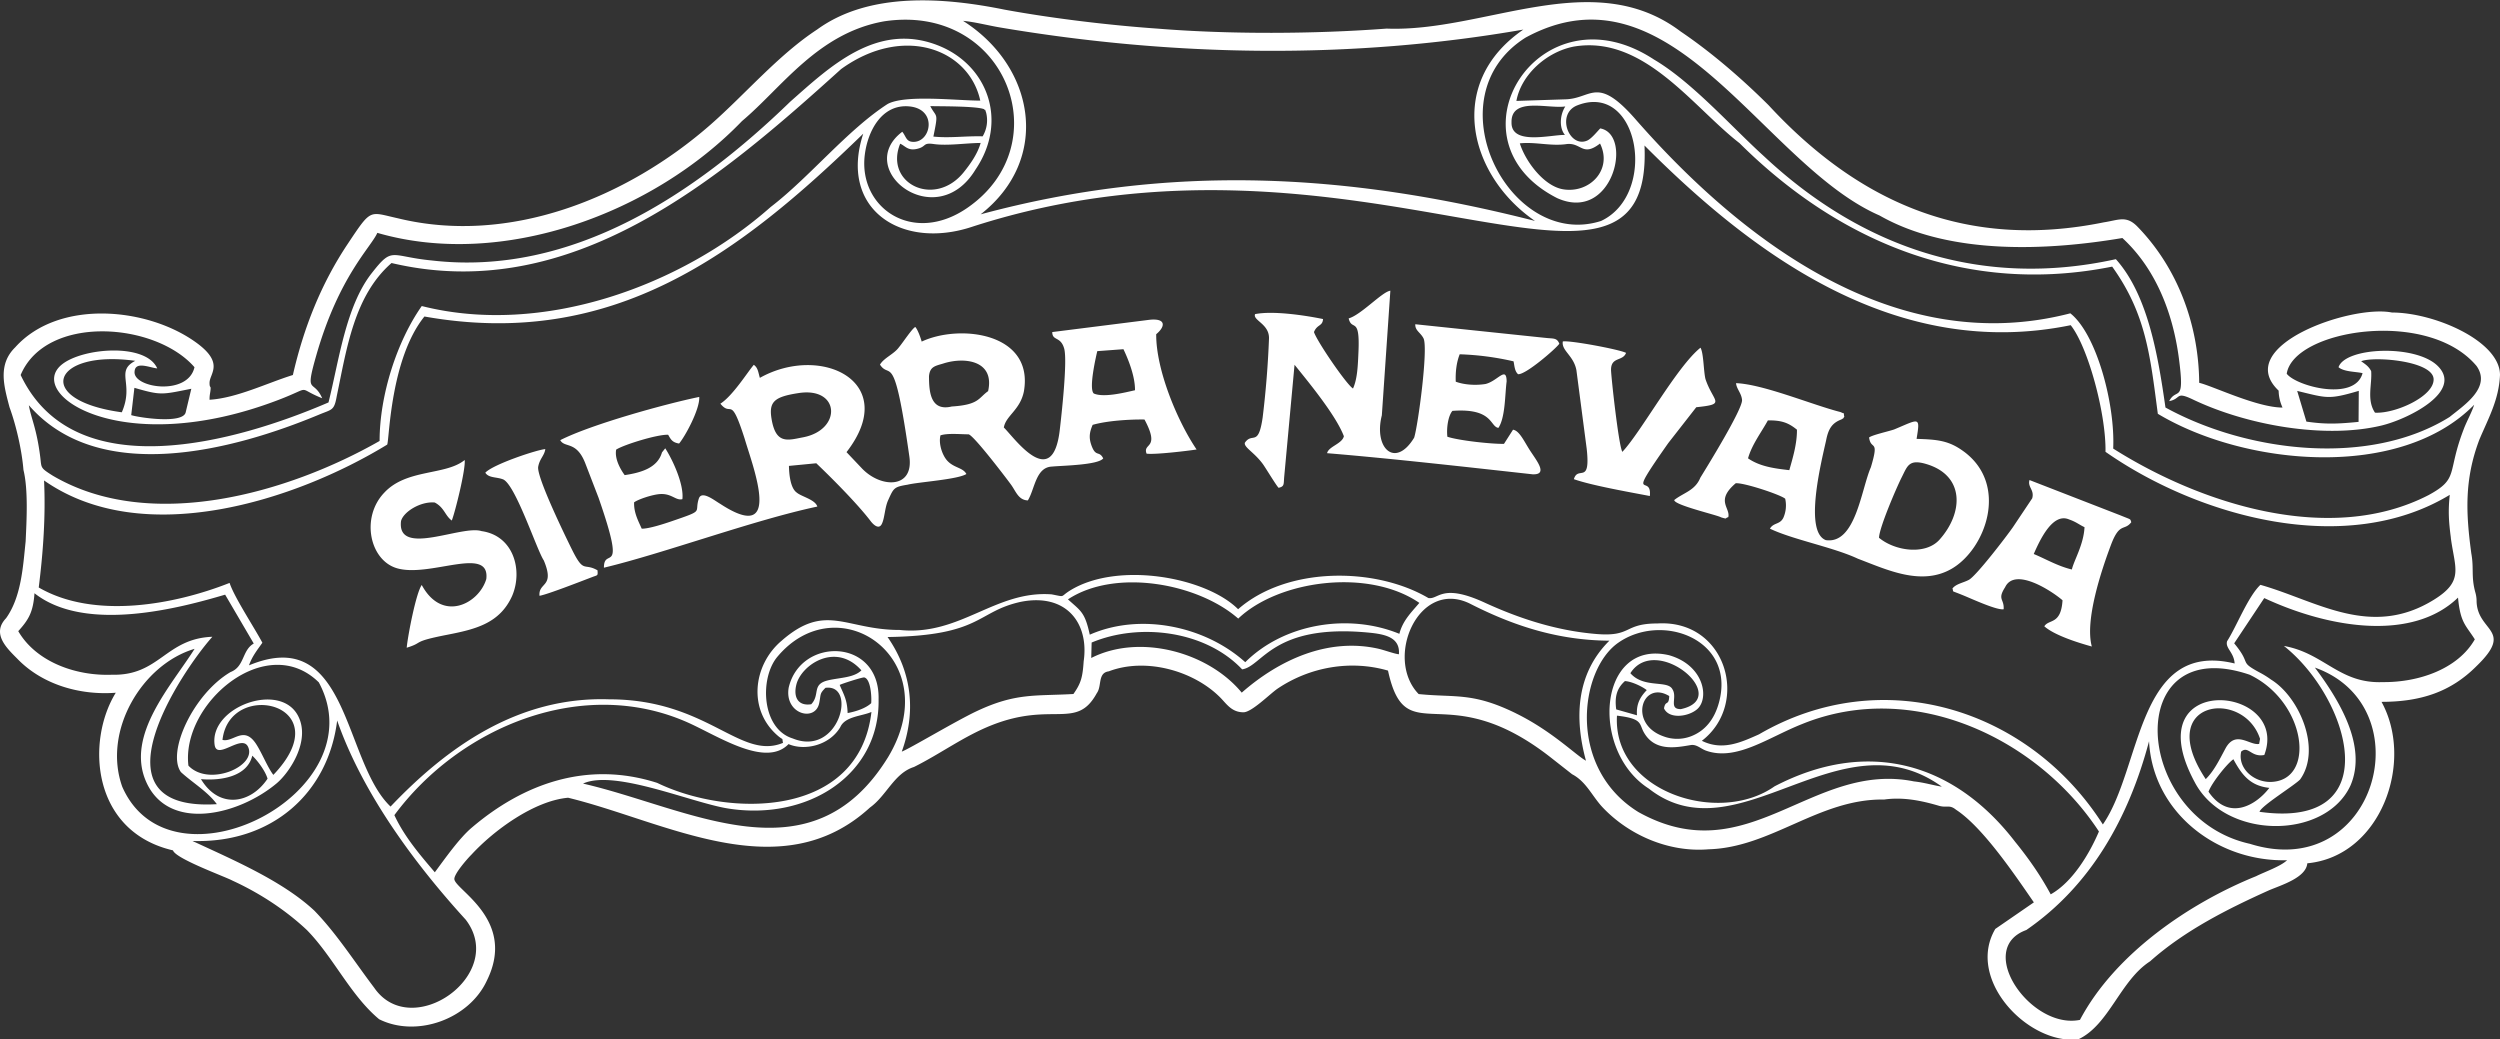 <svg xmlns="http://www.w3.org/2000/svg" viewBox="0 0 125 51.955" fill="#FFFFFF"><rect x="0" y="0" width="125" height="51.955" fill="#333333" stroke="none"/><path d="M123.958 22.006c.467-1.11.985-2.006 1.042-3.255 0-1.707-3.298-3.125-5.404-3.125-2.04-.41-8.003 1.681-5.664 3.906a2.1 2.1 0 0 0 .195.846c-1.279 0-3.494-1.08-4.167-1.237-.023-2.919-1.086-5.765-3.108-7.83-.551-.548-.926-.305-1.661-.194-6.771 1.376-12.175-.898-16.765-5.86-1.313-1.307-2.848-2.638-4.392-3.681-4.386-3.315-9.803.047-14.703-.146-3.614.273-7.872.292-11.456.001-2.416-.168-5.272-.513-7.646-.948-3.004-.61-6.757-.91-9.37.992-1.93 1.261-3.599 3.238-5.333 4.759-4.175 3.655-10.063 6.05-15.648 4.677-1.431-.315-1.292-.517-2.487 1.277-1.335 1.998-2.207 4.202-2.747 6.563-1.253.386-2.809 1.155-4.167 1.237 0-.211.019-.257.041-.419.047-.358-.041-.102-.041-.427 0-.462.748-.967-.623-1.981-2.429-1.796-6.911-2.229-9.094.206-.887.868-.555 1.958-.286 2.989.34.932.62 2.167.699 3.142.245.996.156 2.542.109 3.572-.132 1.252-.212 2.764-.978 3.84-.727.761.009 1.474.553 2.018 1.244 1.298 3.132 1.847 4.932 1.709-1.484 2.405-1.229 6.93 2.861 7.882.123.415 2.61 1.314 2.978 1.514 1.359.623 2.659 1.475 3.716 2.469 1.313 1.335 2.181 3.269 3.613 4.46 1.886.941 4.506-.014 5.388-1.936 1.506-3.046-1.628-4.55-1.628-5.079 0-.269.641-1.002.862-1.222 1.116-1.21 3.13-2.688 4.826-2.838 4.871 1.183 10.621 4.583 15.093.49.833-.595 1.209-1.713 2.202-2.029 1.335-.665 2.505-1.545 3.897-2.093 3.038-1.199 4.23.259 5.242-1.595.265-.357.033-1.018.6-1.093 1.859-.709 4.255-.025 5.579 1.314.311.315.564.733 1.155.733.408 0 1.29-.888 1.692-1.173 1.619-1.094 3.66-1.455 5.535-.911.902 4.147 2.849.191 8.148 4.352l1.058.83c.698.365.981 1.062 1.498 1.627 1.318 1.411 3.336 2.294 5.328 2.125 3.127-.084 5.534-2.544 8.776-2.487.928-.133 1.834.045 2.746.314.395.11.515-.073.844.193 1.351.877 2.986 3.32 3.895 4.634l-1.928 1.328c-1.344 2.281 1.088 5.185 3.423 5.509h.75c1.524-.73 2.079-2.932 3.566-3.889 1.737-1.549 3.911-2.635 5.952-3.554.61-.259 1.849-.628 1.909-1.347 3.675-.347 5.366-5.067 3.711-8.073 2.011 0 3.49-.527 4.737-1.774 1.948-1.873.014-1.705.016-3.304a1.55 1.55 0 0 0-.062-.393c-.22-.802-.063-1.191-.201-1.948-.268-1.989-.358-3.667.393-5.667zM76.287 1.876c7.309-3.961 11.847 6.355 17.691 8.899 3.507 2.003 8.425 1.754 12.141 1.126 1.65 1.516 2.518 3.716 2.821 5.982.318 2.379-.111 1.453-.482 2.174.62-.118.296-.508 1.192-.08 2.666 1.273 6.565 1.982 9.416 1.302 1.299-.31 4.135-1.699 2.813-2.988-1.114-1.086-4.62-.934-4.953.07.279.237.866.217 1.202.297-.383 1.435-3.317.655-3.792.029.335-2.191 7.05-3.3 9.491-.388.754 1.07-.619 1.96-1.35 2.553-4.008 2.495-10.092 1.78-14.204-.476-.356-2.474-.848-5.598-2.48-7.417-6.726 1.482-12.708-.577-17.587-5.139-1.648-1.493-3.596-3.716-5.507-4.843-5.705-3.749-10.585 4.005-4.844 6.928 2.797 1.26 3.813-3.188 2.156-3.484-.155.161-.441.518-.655.61-.907.387-1.583-1.362-.467-1.772 3.072-1.169 4.012 4.452 1.165 5.789-4.592 1.478-8.502-6.201-3.767-9.172zm38.572 17.67c1.495.359 1.555.446 3.08-.003l-.011 1.551c-.993.097-1.62.132-2.608-.014l-.461-1.535zm3.699-.99c-.129-.253-.305-.35-.499-.494.622-.257 3.575-.027 3.621.887.044.862-1.913 1.743-2.93 1.685-.429-.639-.138-1.417-.192-2.079zM78.246 6.747c-.701-.015-2.69.534-2.67-.625-.03-1.295 1.842-.67 2.69-.8-.264.405-.324 1.058-.019 1.425zm.057.46c.771-.106.804.664 1.698-.031.645 1.302-.517 2.508-1.846 2.289-.955-.158-1.879-1.386-2.164-2.297.776-.082 1.54.146 2.311.04zm44.237 19.679c.202 1.536.671 2.156-.831 3.092-3.173 1.977-5.874.06-8.689-.736-.619.589-1.185 2.065-1.666 2.821-.099.348.343.548.378 1.111-4.895-1.189-4.628 5.221-6.589 8.049-3.699-5.801-11.029-8.094-17.193-4.506-.896.4-1.826.834-2.857.323 2.416-1.854 1.231-6.071-2.216-5.867-1.72 0-1.257.676-3.06.527-1.973-.163-3.824-.761-5.586-1.57-2.156-.99-2.303-.135-2.813-.229-2.653-1.56-7.067-1.585-9.512.56-1.61-1.607-5.994-2.401-8.377-.952-.563.343-.216.348-.947.209-2.822-.209-4.582 2.096-7.597 1.78-2.719 0-3.689-1.399-5.913.546-1.43 1.214-1.704 3.495-.127 4.788.246.191.147.038.205.311-2.143.891-3.776-2.177-8.684-2.177-4.568-.156-8.131 2.411-10.938 5.362-2.377-2.258-2.074-9.141-7.078-7.061.157-.459.444-.807.669-1.13-.392-.744-1.412-2.286-1.639-2.992-2.75 1.088-6.768 1.839-9.543.229.22-1.751.351-3.573.266-5.351 4.97 3.48 12.605.99 17.157-1.793.107-.217.149-4.282 1.862-6.405 9.441 1.678 15.773-3.151 21.941-9.142-1.24 3.791 1.933 5.841 5.472 4.646 19.228-6.203 34.05 6.291 33.59-4.054 5.546 5.573 12.66 10.753 21.31 8.984.871 1.094 1.775 4.453 1.74 6.332 4.625 3.234 12 5.312 17.213 2.151-.086.821-.05 1.339.055 2.143zM49.307 5.633a1.57 1.57 0 0 1-.174 1.184c-.834-.025-1.647.097-2.464.012.259-1.263.162-.912-.156-1.523.553.013 2.301-.003 2.694.154.106.144-.011-.151.1.173zm-.275 1.515c-.16.567-.54 1.081-.843 1.46-1.449 1.806-3.988.568-3.18-1.422.249.103.377.366.843.258.492-.114.264-.324.842-.241.668.096 1.616-.05 2.338-.055zm-4.647-1.951c-2.02 1.303-3.912 3.666-5.85 5.152-4.451 3.941-11.393 6.486-17.447 4.953-1.248 1.778-2.107 4.462-2.108 6.746-4.547 2.594-11.453 4.606-16.338 1.738-.643-.405-.561-.383-.629-.932-.181-1.448-.455-1.917-.571-2.593 3.505 4.039 10.228 2.251 14.479.484.689-.292.787-.192.921-.959.493-2.346.863-5.004 2.735-6.635 9.005 2.126 16.404-4.206 22.479-9.698 3.116-2.25 6.4-1 6.958 1.578-1.177 0-3.741-.309-4.629.167zm5.605-3.826c8.645 1.463 17.528 1.616 26.178.108-3.903 2.67-2.719 7.305.581 9.568-9.407-2.403-18.264-2.878-27.717-.33 3.521-2.756 2.732-7.376-.879-9.674.571.051 1.252.23 1.837.328zM1.031 18.754c1.28-3.055 6.737-2.644 8.693-.394-.328 1.461-3.105 1.035-2.994.208.037-.526.767-.179 1.132-.147-.562-1.282-3.706-1.037-4.756-.206-1.871 1.481 2.979 4.786 10.827 1.777 1.763-.676.829-.619 2.177-.079-.44-1.005-.88-.101-.296-2.144 1.131-3.956 2.74-5.41 3.053-6.126 6.275 1.823 13.815-1 18.235-5.591 1.979-1.66 3.788-4.404 7.113-4.987 6.074-.911 8.794 6.147 4.14 9.337-2.729 1.87-5.442-.023-5.116-2.656.151-1.224.864-2.537 2.203-2.428 1.43.117 1.127 1.752.257 1.775-.399.011-.38-.256-.585-.505-2.471 1.871 1.687 5.149 3.662 1.89 1.654-2.437.602-5.243-1.891-6.214-3.051-1.188-5.417 1.099-7.366 2.814-4.726 4.587-10.904 8.751-17.907 7.948-2.116-.201-1.959-.728-3.017.621-1.313 1.663-1.65 4.42-2.17 6.475-4.555 1.962-12.698 4.305-15.392-1.371zm5.059 1.861c-4.457-.605-3.484-3.151.673-2.573-1.021.536-.039 1.127-.673 2.573zm.631-1.223c1.345.389 1.363.34 2.845.046l-.284 1.189c-.158.574-2.295.26-2.721.13l.159-1.366zM5.594 33.737c-1.82.068-3.793-.651-4.681-2.179.521-.575.747-.957.811-1.896 2.57 2.022 7.363.711 9.533.071l1.431 2.444c-.593.335-.452 1.154-1.161 1.426-1.866 1.097-3.2 4.009-2.48 5.003.575.528 1.334.971 1.796 1.603-6.458.394-1.812-6.587-.225-8.37-2.348.092-2.641 1.959-5.024 1.898zm7.02 4.048c.24.22.645.743.764 1.149-.842 1.264-2.427 1.529-3.329.023 1.011.089 2.319-.132 2.564-1.172zm-1.49-.789c.353-3.094 5.939-1.799 2.544 1.748-.284-.365-.579-1.113-.866-1.55-.615-.936-1.137-.062-1.678-.199zM6.11 39.33c-.99-2.789.998-6.111 3.62-6.888-1.14 1.813-3.437 4.284-2.437 6.614 1.104 2.574 4.639 1.709 6.543.108.636-.535 1.706-2.119 1.073-3.361-.896-1.756-4.447-.453-4.178 1.44.113.793 1.355-.555 1.669.093.469.969-1.955 2.027-2.979.946-.371-3.101 3.896-6.745 6.52-4.163 2.961 5.508-7.397 10.791-9.832 5.21zm17.176 6.654c2.097 2.739-2.707 6.119-4.576 3.403-.999-1.32-1.867-2.691-2.986-3.848-1.602-1.5-4.106-2.56-6.1-3.49 3.966.127 6.786-2.391 7.234-6.023 1.267 3.624 3.857 7.142 6.428 9.958zm.31-4.608c-.63.529-1.351 1.561-1.855 2.238-.736-.864-1.524-1.778-2.022-2.857 3.253-4.397 9.413-6.995 14.709-4.615 1.529.692 3.864 2.244 4.999 1.063.808.348 2.045.067 2.588-.848.237-.541 1.078-.546 1.557-.759-.612 5.299-7.09 5.298-10.713 3.546-3.515-1.129-6.707.058-9.263 2.232zm19.617-7.504c.308.069.376.898.348 1.286-.284.265-.775.418-1.18.495-.02-.668-.19-.916-.397-1.406.101-.058 1.143-.394 1.229-.375zm-1.788.14c-.865.194-.399.71-.863 1.2-.663.103-.903-.36-.742-.989.251-.985 1.973-2.146 3.25-.705-.373.366-1.041.358-1.644.493zm2.963 3.871c-3.852 6.216-9.899 2.522-15.236 1.296 1.575-.723 5.422.954 7.246 1.245 3.99.635 7.602-1.682 7.531-5.461.076-3.063-3.894-3.139-4.494-.585-.229 1.324 1.325 1.743 1.524.782.096-.464.008-.462.314-.769 1.601-.213.677 3.476-1.634 2.532-1.548-.475-1.669-2.97-.791-4.06 3.053-3.687 8.523.108 5.54 5.02zm9.795-4.807c-.053.785-.131 1.084-.512 1.624-1.914.11-2.872-.067-4.836.858-1.063.501-3.373 1.888-3.746 2.022.698-1.926.548-3.921-.711-5.729 4.732-.068 4.438-1.275 6.668-1.761 2.269-.447 3.421 1.069 3.136 2.986zm14.749-.637c-2.548-.579-4.996.571-6.845 2.193-1.679-2.036-5.105-2.963-7.525-1.733l.02-.772c2.389-1.001 5.694-.599 7.525 1.341 1.019-.149 1.526-2.275 6.249-1.845.846.077 1.657.214 1.59 1.089-.18-.006-.746-.213-1.015-.273zm1.036-.748c-2.536-1.04-5.755-.518-7.705 1.419-1.998-1.801-5.238-2.493-7.774-1.376-.245-1.134-.448-1.182-1.091-1.766 2.373-1.565 6.501-.805 8.514.962 2.006-1.915 6.498-2.539 9.056-.785-.412.483-.834.895-.999 1.545zm5.825 3.973c-2.17-1.063-3.004-.773-4.86-.961-1.721-1.776-.024-5.762 2.541-4.533 2.221 1.137 4.447 1.847 6.996 1.864-1.707 1.687-1.734 3.96-1.171 6.001-.48-.251-1.69-1.481-3.506-2.37zM95.7 39.071c-5.125-1.032-8.297 4.586-13.778 1.533-3.567-2.198-2.961-7.09-1.019-8.46 2.196-1.549 5.888-.17 5.049 2.968-.228.853-.7 1.438-1.417 1.708a1.94 1.94 0 0 1-1.364-.004c-1.784-.631-1.059-2.836.291-2.013-.023.525-.186.178-.262.615.256.561 1.238.415 1.664.036.615-.548.33-2.201-1.415-2.694-3.537-.82-3.981 4.778-1.006 6.672 4.454 3.487 9.548-3.778 14.65-.098-.469-.076-.878-.207-1.393-.263zm-12.073-4.598c-.236-.487-1.43-.037-2.108-.813 1.279-2.015 5.134 1.232 2.525 1.796-.629.005-.166-.582-.417-.983zm-1.289.033c-.342.355-.53.711-.489 1.259l-1.038-.295c-.092-.681.06-1.079.436-1.416.348.019.893.288 1.09.452zm18.444 7.617c-3.057-3.996-7.391-5.236-12.056-2.805-2.795 1.97-8.099.261-7.877-3.535 1.296.149 1.099.402 1.344.836.546.967 1.599.76 2.335.636.308-.052.5.183.785.282 1.515.529 3.104-.668 4.794-1.335 5.568-2.267 11.805.73 14.84 5.373-.484 1.134-1.328 2.536-2.411 3.142-.524-.971-1.111-1.8-1.753-2.595zm12.031 1.684c-3.315 1.337-7.056 3.863-8.815 7.187-2.45.501-5.274-3.553-2.682-4.493 3.22-2.219 5.115-5.592 6.137-9.44.184 3.581 3.436 6.046 6.901 5.95-.323.309-1.137.591-1.54.795zm-.318-1.616c-5.888-1.306-6.403-10.632-.011-8.454 2.849 1.366 3.323 5.294 1.058 5.36-.887.014-1.661-.703-1.484-1.516.367-.313.49.297 1.157.168 1.322-3.519-6.488-4.225-3.484 1.35 1.514 2.907 6.538 2.909 7.795.171.856-1.994-.613-4.327-1.782-5.891 5.473 1.945 3.05 10.791-3.248 8.812zm-.825-4.229c.427.795.848 1.33 1.797 1.432-.661.864-2.023 1.686-3.041.191.163-.449.926-1.402 1.243-1.622zm-1.384.993c-2.616-3.94 1.885-4.559 2.716-2.014l-.044.254c-.471.095-1.181-.719-1.693.244-.308.578-.573 1.117-.979 1.517zm13.455-6.988c-.843 1.479-2.8 2.157-4.6 2.138-2.177.089-2.929-1.45-4.946-1.808 3.286 2.602 5.257 9.201-1.218 8.294.065-.289 1.777-1.338 2.032-1.622 1.079-1.514-.041-4.121-1.459-4.991a4.43 4.43 0 0 0-.563-.35c-1.082-.584-.374-.375-1.278-1.462l1.504-2.262c3.35 1.557 7.447 2.145 9.688-.024.116 1.265.392 1.379.84 2.088zm-.546-10.53c-.866 2.233-.221 2.476-1.761 3.315-4.931 2.547-11.418.435-15.774-2.323.102-2.234-.836-5.734-2.144-6.763-8.715 2.263-16.432-3.62-21.791-9.761-1.901-2.145-2.144-.965-3.468-.938l-2.437.079c.24-1.317 1.519-2.459 2.879-2.718 3.495-.584 5.941 3.024 8.279 4.831 5.068 5.033 11.479 7.607 18.631 6.172 1.689 2.355 1.897 4.426 2.282 7.359 4.364 2.62 12.113 3.328 15.818-.452-.122.385-.351.776-.515 1.199zm-65.383-4.728c.475-.394.491-.814-.357-.717l-4.842.611c.003.457.415.197.595.821.176.61-.141 3.398-.218 4.062-.362 3.15-2.307.357-2.798-.11.099-.595.816-.87 1.004-1.809.506-2.93-3.209-3.38-5.112-2.487-.048-.181-.195-.598-.32-.731-.162.079-.643.813-.811 1.007-.25.352-.747.527-.954.875.517.785.695-.844 1.47 4.601.232 1.633-1.456 1.58-2.396.563l-.747-.788c2.719-3.506-1.268-5.433-4.333-3.714-.082-.278-.092-.504-.303-.652-.323.379-1.053 1.551-1.671 1.943.575.709.491-.509 1.216 1.757.423 1.438 1.945 5.329-1.23 3.247-.253-.141-.921-.695-1.064-.256-.241.741.329.553-1.39 1.141-.358.122-1.098.365-1.464.362-.166-.378-.4-.793-.381-1.319.23-.16.835-.354 1.191-.402.675-.092.87.333 1.223.244.082-.732-.469-1.936-.857-2.543l-.164.206c-.226.801-1.113 1.022-1.864 1.135-.197-.268-.514-.805-.426-1.275.373-.244 2.078-.772 2.601-.742.131.235.207.383.545.438.294-.342 1.046-1.718 1.008-2.331-1.664.342-5.394 1.369-6.95 2.162.218.402.804.023 1.246 1.142l.67 1.739c1.43 4.113.261 2.391.268 3.496 3.026-.726 7.479-2.38 10.671-3.057-.111-.355-.797-.495-1.038-.705-.319-.233-.376-.947-.382-1.328l1.367-.132c.784.747 2.067 2.036 2.721 2.897.122.16.405.441.555.138.147-.295.146-.811.316-1.186.278-.611.284-.666.972-.778.53-.132 2.512-.258 2.941-.534-.175-.331-.629-.296-.968-.679-.23-.26-.434-.823-.328-1.254.37-.119 1-.051 1.409-.051.288.084 1.983 2.326 2.126 2.526.237.33.368.765.834.778.348-.555.391-1.662 1.21-1.692.508-.05 2.304-.073 2.559-.409-.21-.414-.371-.031-.595-.667-.136-.386-.084-.662.066-1.01.704-.203 1.823-.278 2.592-.267.81 1.512-.105 1.146.104 1.707.41.058 2.057-.138 2.501-.208-.968-1.43-2.033-3.994-2.019-5.764zm-17.656 5.156c-.774.148-1.374.371-1.583-.951-.132-.837.16-1.079 1.366-1.262 2.069-.314 2.162 1.842.217 2.213zm9.25-2.308c-.492.349-.452.682-1.817.768-1.063.256-1.139-.729-1.139-1.513.043-.478.301-.512.698-.631 1.078-.353 2.6-.157 2.258 1.377zm5.287.12c-.274-.219.116-1.885.171-2.12l1.308-.097c.257.537.586 1.373.578 2.052-.518.117-1.557.38-2.056.165zm22.551-2.786l-6.479-.679c-.016.318.255.405.409.702.249.477-.274 4.374-.466 4.969-.941 1.555-2.035.536-1.616-1.116l.426-6.231c-.405.046-1.453 1.202-2.085 1.385.161.665.57-.141.491 1.658-.029.66-.049 1.356-.273 1.847-.324-.195-1.806-2.364-1.952-2.823.159-.397.43-.28.453-.651-.913-.187-2.498-.424-3.398-.246-.129.312.717.489.696 1.217a47.49 47.49 0 0 1-.318 3.957c-.218 1.498-.51.706-.889 1.257-.057.227.458.469.893 1.056.136.184.698 1.12.796 1.197.3-.07.245-.179.278-.548l.517-5.604c.691.858 2.069 2.522 2.467 3.573-.085.38-.771.514-.839.848 3.218.266 7.039.699 10.277 1.056.806.031.174-.709-.156-1.23-.286-.452-.516-.956-.825-1l-.452.708c-.645.009-2.247-.164-2.83-.356-.05-.421.035-1.04.253-1.294 2.038-.15 1.869.793 2.299.85.35-.522.325-1.68.411-2.322-.009-.789-.445-.021-1.054.128-.504.083-1.083.038-1.49-.115-.019-.485.036-.962.197-1.37a13.95 13.95 0 0 1 2.692.353c.048.21.049.487.227.643.377.038 1.902-1.285 2.063-1.523-.124-.32-.321-.243-.722-.297zm20.947 5.686c-.742-.547-1.302-.602-2.362-.633.191-1.154.135-.993-1.118-.473-.269.095-1.12.282-1.257.405.096.677.526.03.09 1.486-.486 1.107-.762 3.859-2.252 3.645-1.085-.409-.258-3.785.01-4.971.111-.577.287-.882.765-1.062.162-.104.047 0 .15-.14-.07-.238.086-.098-.191-.231-1.389-.35-3.861-1.393-5.224-1.445.025.295.269.495.3.838.04.448-1.766 3.369-2.086 3.89-.264.651-.849.751-1.303 1.115-.017.254 2.156.75 2.338.866.354.105.168.042.364-.01.111-.474-.656-.818.368-1.693.379-.046 2.231.564 2.477.772a1.53 1.53 0 0 1-.091.95c-.171.353-.492.234-.672.547 1.138.548 3.166.925 4.4 1.504 1.416.533 3.159 1.384 4.683.503 1.711-.989 2.871-4.197.612-5.863zm-8.724.931c-.734-.084-1.465-.177-2.065-.591.193-.695.685-1.329.992-1.897.683-.011 1.03.119 1.454.465.006.71-.212 1.42-.382 2.023zm7.505 3.479c-.699.777-2.217.57-3.021-.098.01-.504.886-2.534 1.135-3.024.287-.565.355-.926 1.239-.66 1.931.582 1.842 2.453.647 3.782zm-72.887-.429c-.991-.33-4.249 1.318-4.034-.504.12-.466.984-.997 1.688-.928.483.258.506.647.85.901.167-.419.702-2.572.645-3.027-.953.779-2.9.433-4.016 1.629-1.188 1.237-.736 3.365.609 3.777 1.64.503 4.686-1.163 4.488.545-.367 1.242-2.208 2.194-3.227.299-.28.374-.694 2.509-.753 3.136.886-.268.198-.291 2.019-.646 1.417-.276 2.64-.568 3.258-1.957.536-1.271.069-2.996-1.527-3.226zm81.923-.795l-4.533-1.761c-.105.358.255.487.136.913l-.968 1.448c-.325.467-1.817 2.414-2.193 2.625-.257.145-.661.202-.829.441.096.209-.155.054.54.338.466.191 1.688.755 2.021.695.037-.528-.331-.471.073-1.1.491-1.037 2.372.215 2.871.652-.077 1.242-.689.929-.91 1.302.516.456 1.709.826 2.375 1.01-.356-1.297.466-3.778.961-5.092.431-1.142.666-.667 1.013-1.126-.077-.183.056-.094-.557-.345zm-2.414 2.712c-.711-.169-1.314-.531-1.907-.775.298-.673.936-2.086 1.766-1.728.353.12.518.27.773.387-.044.875-.522 1.643-.633 2.115zm-18.783-8.113c1.54-.16.849-.242.462-1.412-.096-.386-.089-1.29-.248-1.565-1.186.948-2.957 4.196-3.906 5.207-.184-.273-.567-3.799-.567-4.102.001-.665.592-.413.751-.846-.309-.167-2.806-.637-3.162-.571-.078.464.542.699.68 1.439l.514 3.926c.202 1.838-.435.817-.641 1.521.888.315 2.792.649 3.798.842.121-1.195-1.279.48.923-2.649l1.398-1.79zM28.589 27.46c-.294-.595-1.773-3.622-1.679-4.126.075-.406.308-.544.356-.879-.414.03-2.61.761-3 1.179.158.267.553.211.861.325.618.178 1.711 3.544 2.061 4.059.577 1.368-.276 1.073-.213 1.772.401-.067 2.058-.717 2.65-.942.265-.101.27-.047.251-.332-.697-.399-.67.193-1.287-1.057z"/></svg>